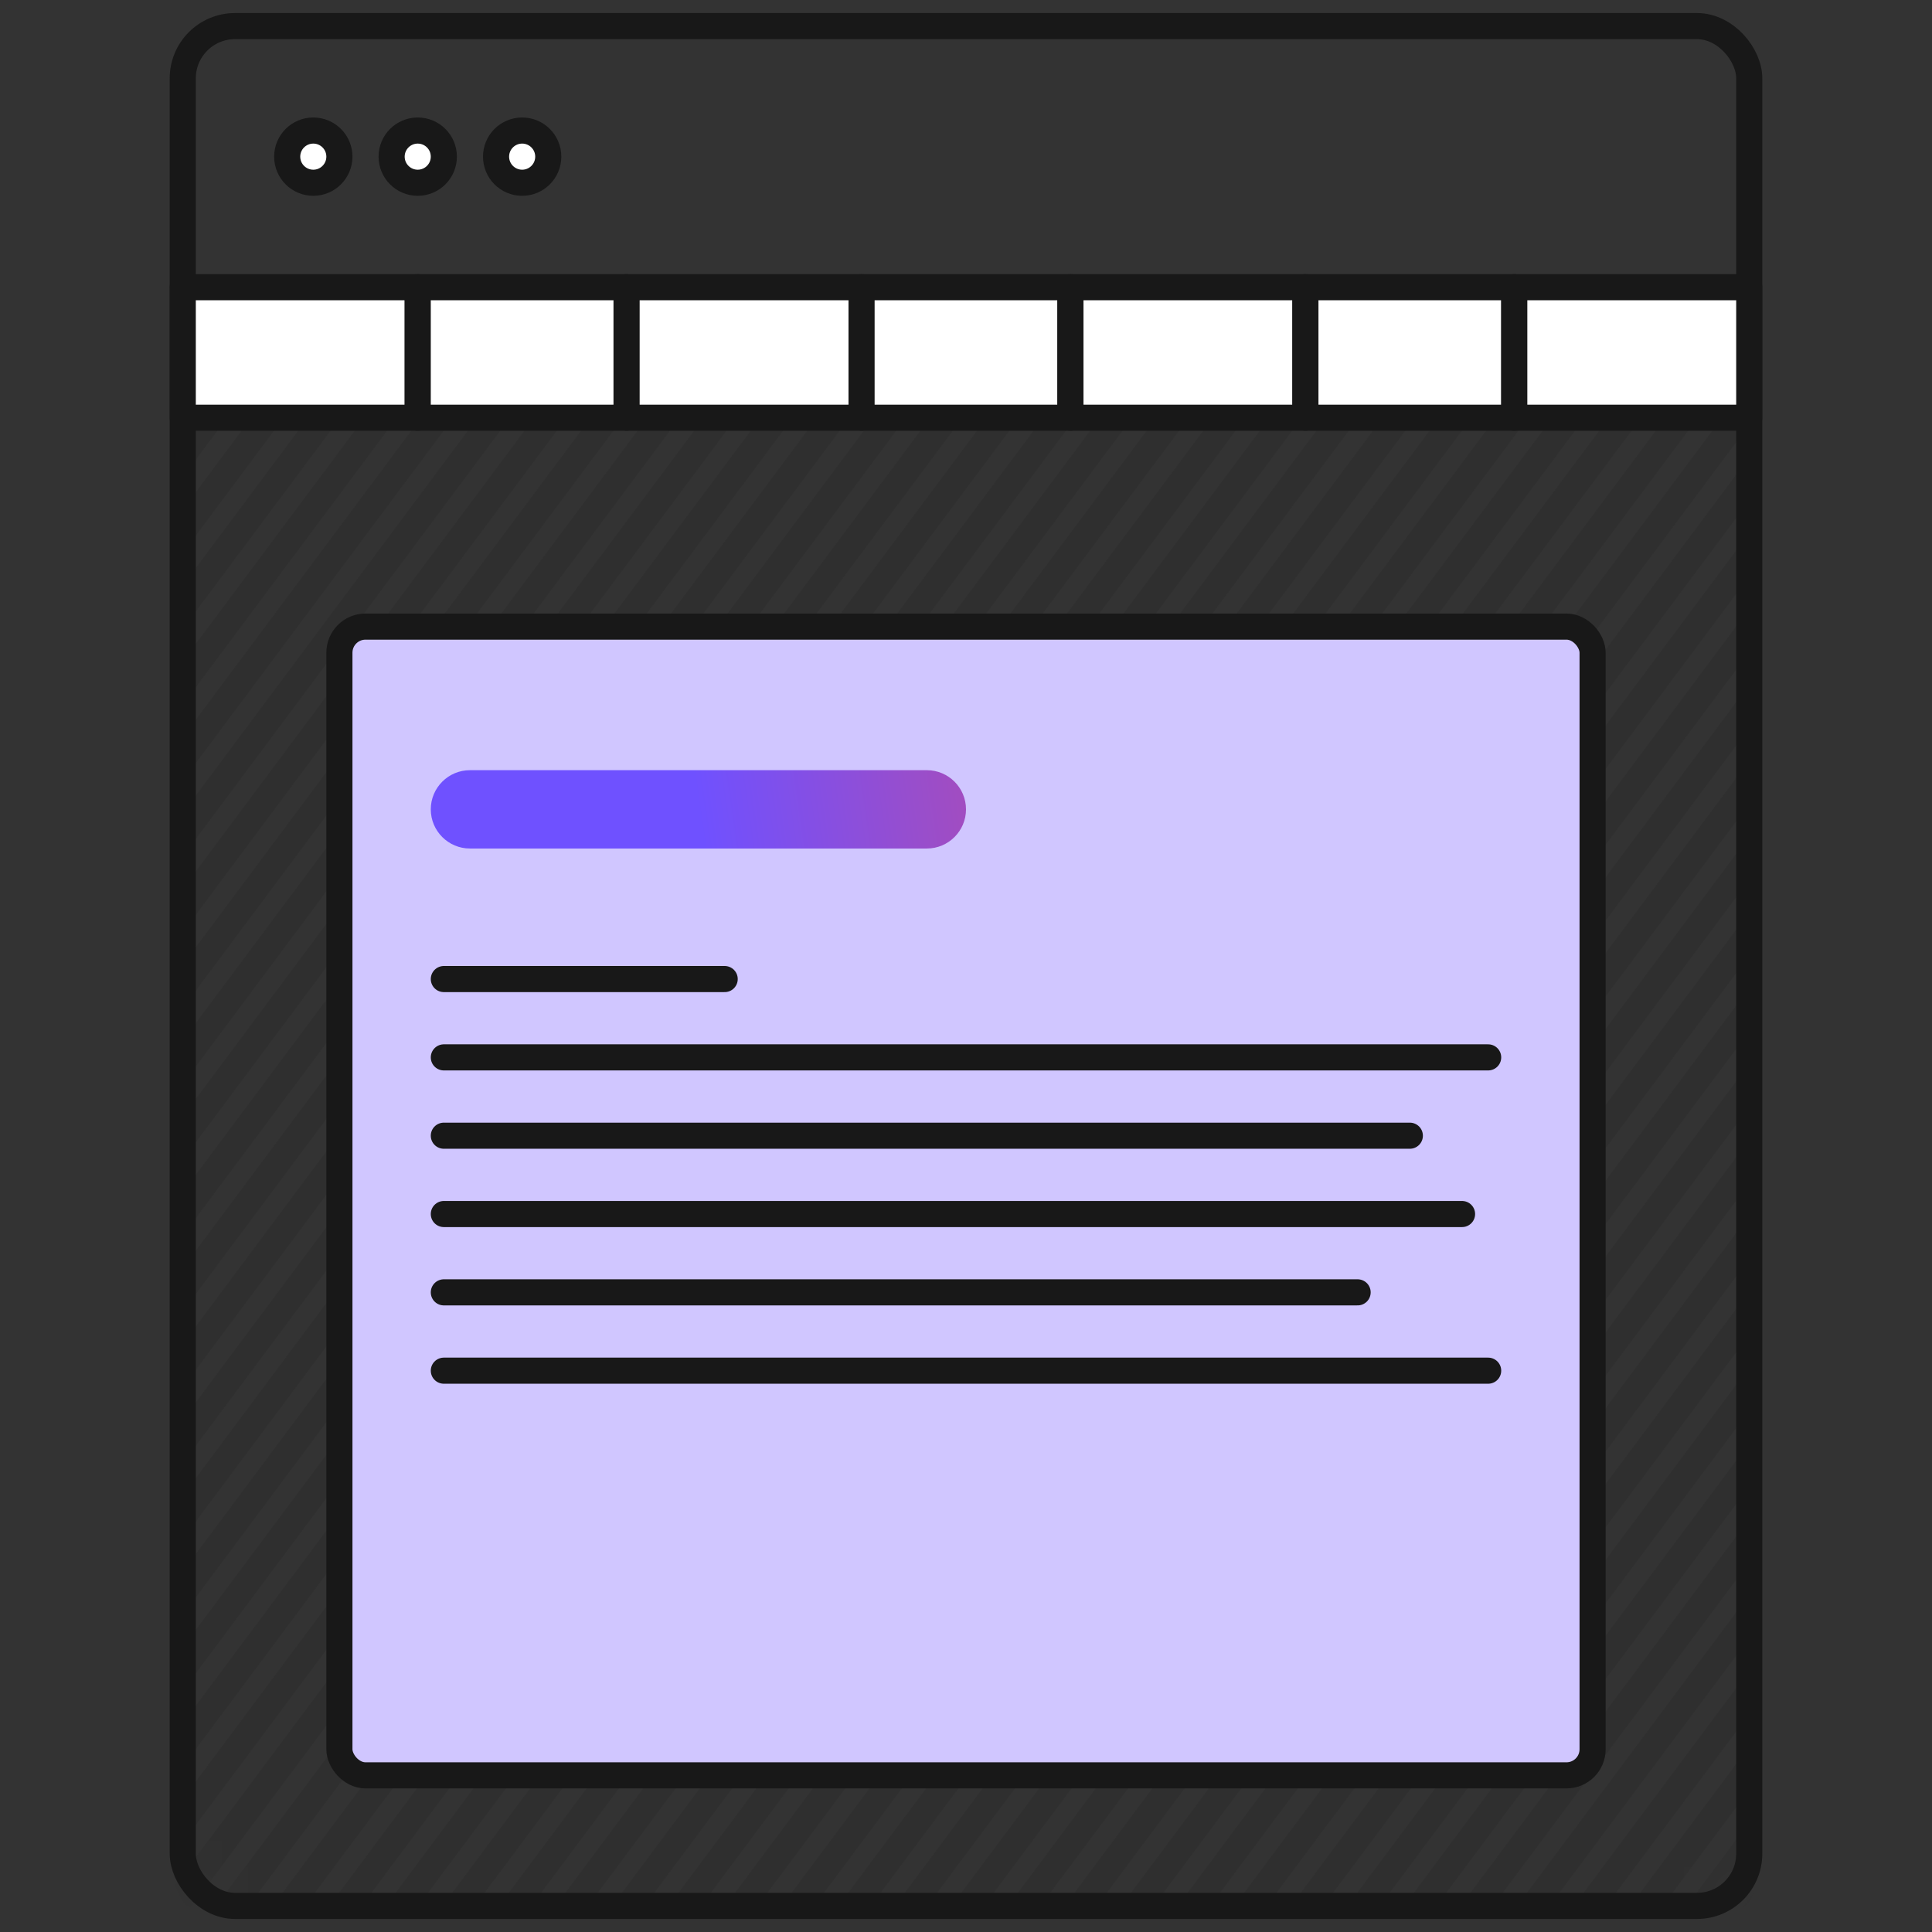 <?xml version="1.0" encoding="UTF-8"?>
<svg width="74px" height="74px" viewBox="0 0 74 74" version="1.1" xmlns="http://www.w3.org/2000/svg" xmlns:xlink="http://www.w3.org/1999/xlink">
    <rect x="0" y="0" width="74" height="74" fill="#333333" stroke="none"/>
    <!-- Generator: Sketch 59.1 (86144) - https://sketch.com -->
    <title>webs autogestionables diseño web</title>
    <desc>Created with Sketch.</desc>
    <defs>
        <path d="M0,0 L60,0 L60,55 C60,56.105 59.105,57 58,57 L2,57 C0.895,57 1.3527075e-16,56.105 0,55 L0,0 L0,0 Z" id="path-1"></path>
        <linearGradient x1="50%" y1="50%" x2="100%" y2="48.929%" id="linearGradient-3">
            <stop stop-color="#6F51FF" offset="0%"></stop>
            <stop stop-color="#A14DC1" offset="100%"></stop>
        </linearGradient>
    </defs>
    <g id="webs-autogestionables-diseño-web" stroke="none" stroke-width="1" fill="none" fill-rule="evenodd">
        <g id="Base" transform="translate(7, 1)">
            <g id="Lines" transform="translate(0, 15)">
                <mask id="mask-2" fill="white">
                    <use xlink:href="#path-1"></use>
                </mask>
                <g id="Mask"></g>
                <path d="M-39.333,121 L109.833,-79 M-37.167,121 L112,-79 M-35,121 L114.167,-79 M-32.833,121 L116.333,-79 M-28.5,121 L120.667,-79 M-26.333,121 L122.833,-79 M-41.5,121 L107.667,-79 M-24.167,121 L125,-79 M-22,121 L127.167,-79 M-19.833,121 L129.333,-79 M-17.667,121 L131.5,-79 M-15.5,121 L133.667,-79 M-13.333,121 L135.833,-79 M-11.167,121 L138,-79 M-9,121 L140.167,-79 M-6.833,121 L142.333,-79 M-4.667,121 L144.5,-79 M-2.5,121 L146.667,-79 M-0.333,121 L148.833,-79 M1.833,121 L151,-79 M-30.667,121 L118.5,-79 M4,121 L153.167,-79 M6.167,121 L155.333,-79 M8.333,121 L157.5,-79 M10.5,121 L159.667,-79 M12.667,121 L161.833,-79 M14.833,121 L164,-79 M17,121 L166.167,-79 M19.167,121 L168.333,-79 M21.333,121 L170.5,-79 M23.5,121 L172.667,-79 M-43.667,121 L105.5,-79 M-108.667,121 L40.5,-79 M-106.5,121 L42.667,-79 M-104.333,121 L44.833,-79 M-102.167,121 L47,-79 M-97.833,121 L51.333,-79 M-95.667,121 L53.5,-79 M-110.833,121 L38.333,-79 M-93.5,121 L55.667,-79 M-91.333,121 L57.833,-79 M-89.167,121 L60,-79 M-87,121 L62.167,-79 M-84.833,121 L64.333,-79 M-82.667,121 L66.5,-79 M-80.5,121 L68.667,-79 M-78.333,121 L70.833,-79 M-76.167,121 L73,-79 M-74,121 L75.167,-79 M-71.833,121 L77.333,-79 M-69.667,121 L79.5,-79 M-67.5,121 L81.667,-79 M-100,121 L49.167,-79 M-65.333,121 L83.833,-79 M-63.167,121 L86,-79 M-61,121 L88.167,-79 M-58.833,121 L90.333,-79 M-56.667,121 L92.5,-79 M-54.5,121 L94.667,-79 M-52.333,121 L96.833,-79 M-50.167,121 L99,-79 M-48,121 L101.167,-79 M-45.833,121 L103.333,-79 M-113,121 L36.167,-79" id="Path-93" stroke="#181818" opacity="0.33" mask="url(#mask-2)"></path>
            </g>
            <rect stroke="#181818" stroke-linecap="round" stroke-linejoin="round" x="0" y="0" width="60" height="72" rx="2"></rect>
        </g>
        <g id="Edit" transform="translate(13, 24)">
            <g id="Group-3">
                <rect id="Rectangle" stroke="#181818" fill="#D0C6FF" stroke-linecap="round" stroke-linejoin="round" x="0" y="0" width="48" height="44" rx="1"></rect>
                <path d="M4,16.5 L44,16.5 M4,13.5 L14.757,13.5 M4,19.5 L41,19.5 M4,22.5 L43,22.5 M4,25.5 L39,25.5 M4,28.5 L44,28.5" id="Path-30" stroke="#181818" stroke-linecap="round" stroke-linejoin="round"></path>
                <path d="M5,8.5 L22.5,8.5 C23.328,8.5 24,7.828 24,7 C24,6.172 23.328,5.5 22.5,5.5 L5,5.5 C4.172,5.5 3.5,6.172 3.5,7 C3.5,7.828 4.172,8.5 5,8.5 Z" id="Path" fill="url(#linearGradient-3)" fill-rule="nonzero"></path>
            </g>
        </g>
        <g id="Herramientas" transform="translate(7, 11)" fill="#FFFFFF" stroke="#181818" stroke-linecap="round" stroke-linejoin="round">
            <rect id="Rectangle" x="0" y="4.4408921e-16" width="9" height="5"></rect>
            <rect id="Rectangle" x="9" y="4.4408921e-16" width="8" height="5"></rect>
            <rect id="Rectangle" x="17" y="4.4408921e-16" width="9" height="5"></rect>
            <rect id="Rectangle" x="26" y="4.4408921e-16" width="8" height="5"></rect>
            <rect id="Rectangle" x="34" y="4.4408921e-16" width="9" height="5"></rect>
            <rect id="Rectangle" x="43" y="4.4408921e-16" width="8" height="5"></rect>
            <rect id="Rectangle" x="51" y="0" width="9" height="5"></rect>
        </g>
        <path d="M12,5 C12.552,5 13,5.448 13,6 C13,6.552 12.552,7 12,7 C11.448,7 11,6.552 11,6 C11,5.448 11.448,5 12,5 Z M16,5 C16.552,5 17,5.448 17,6 C17,6.552 16.552,7 16,7 C15.448,7 15,6.552 15,6 C15,5.448 15.448,5 16,5 Z M20,5 C20.552,5 21,5.448 21,6 C21,6.552 20.552,7 20,7 C19.448,7 19,6.552 19,6 C19,5.448 19.448,5 20,5 Z" id="Opciones" stroke="#181818" fill="#FFFFFF" stroke-linecap="round" stroke-linejoin="round"></path>
    </g>
</svg>